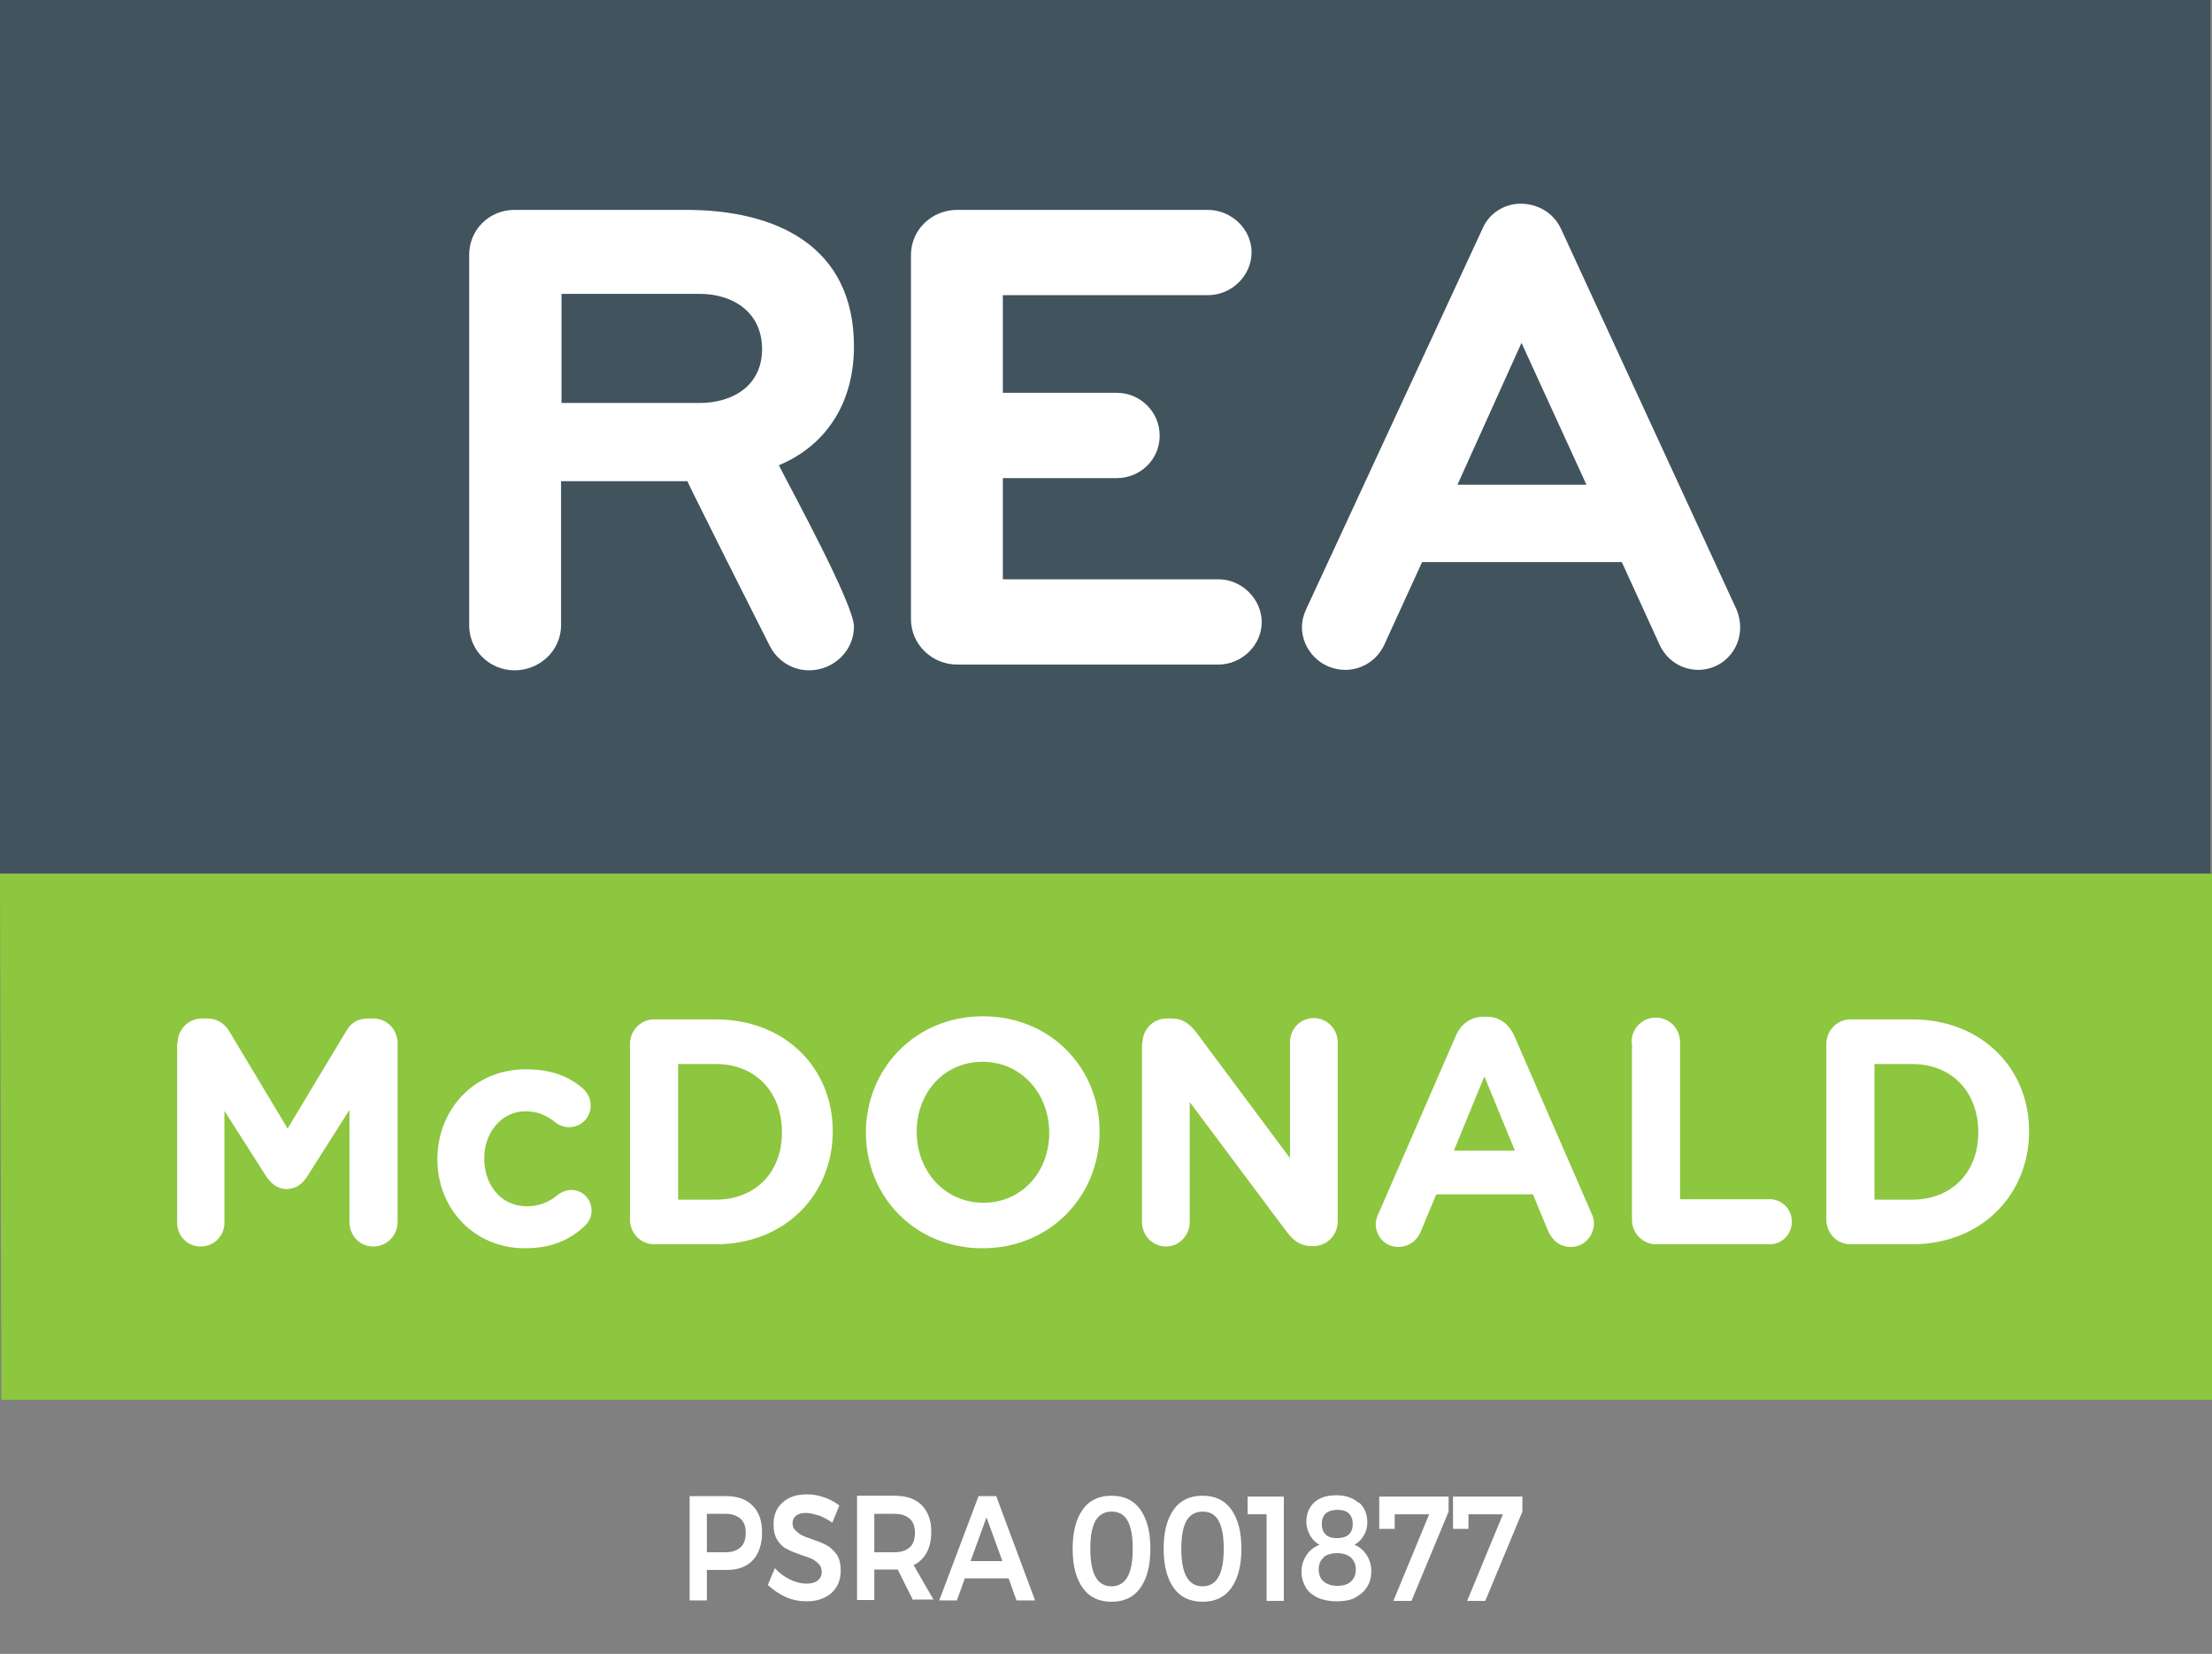 <?xml version="1.0" encoding="UTF-8"?>
<svg id="Layer_1" data-name="Layer 1" xmlns="http://www.w3.org/2000/svg" viewBox="0 0 50.07 37.43">
  <rect x="0" y="0" width="50.07" height="37.43" fill="#808080" stroke="none"/>
  <defs>
    <style>
      .cls-1 {
        fill: #fff;
      }

      .cls-2 {
        fill: #8dc63f;
      }

      .cls-3 {
        fill: #41535d;
      }
    </style>
  </defs>
  <polygon class="cls-2" points=".03 31.68 50.07 31.68 50.07 19.77 0 19.77 .03 31.68"/>
  <rect class="cls-3" width="50.03" height="19.77"/>
  <g>
    <path class="cls-1" d="M17.63,10.53c.3,.59,1.7,3.15,1.7,3.65,0,.54-.45,.99-1.02,.99-.38,0-.72-.22-.89-.56-.16-.31-1.84-3.65-1.86-3.72h-2.86v3.26c0,.57-.48,1.02-1.05,1.02s-1.03-.45-1.03-1.02V5.77c0-.57,.45-1.02,1.03-1.02h3.88c2.06,0,3.8,.83,3.8,3.09,0,1.2-.56,2.21-1.7,2.69m-1.8-3.88h-3.12v2.47h3.12c.77,0,1.42-.4,1.42-1.22s-.64-1.25-1.42-1.25"/>
    <path class="cls-1" d="M27.58,15.04h-5.91c-.58,0-1.05-.46-1.05-1.03V5.77c0-.57,.47-1.02,1.05-1.02h5.67c.53,0,.99,.43,.99,.96s-.45,.97-.99,.97h-4.64v2.21h2.58c.53,0,.97,.43,.97,.97s-.44,.96-.97,.96h-2.58v2.29h4.88c.53,0,.98,.45,.98,.97s-.45,.96-.98,.96"/>
    <path class="cls-1" d="M38.45,15.16c-.39,0-.72-.22-.88-.56l-.86-1.88h-4.52l-.86,1.88c-.16,.34-.5,.56-.88,.56-.55,0-.98-.45-.98-.97,0-.12,.03-.26,.09-.39l4-8.63c.14-.33,.48-.56,.86-.56s.74,.2,.91,.56l3.98,8.63c.05,.12,.08,.26,.08,.4,0,.53-.42,.96-.95,.96m-4-7.4l-1.45,3.21h2.92l-1.47-3.21Z"/>
    <path class="cls-1" d="M4.02,23.61c0-.31,.24-.56,.55-.56h.12c.23,0,.4,.12,.5,.29l1.32,2.2,1.33-2.21c.11-.19,.27-.28,.49-.28h.12c.31,0,.55,.25,.55,.56v4.04c0,.31-.24,.56-.55,.56s-.54-.25-.54-.56v-2.53l-.96,1.51c-.11,.17-.26,.28-.46,.28s-.34-.11-.46-.28l-.95-1.49v2.53c0,.31-.24,.54-.54,.54s-.53-.24-.53-.54v-4.05Z"/>
    <path class="cls-1" d="M9.9,26.24h0c0-1.13,.83-2.04,2-2.04,.58,0,.98,.16,1.3,.44,.07,.06,.17,.19,.17,.38,0,.28-.22,.49-.49,.49-.14,0-.25-.06-.31-.11-.19-.15-.39-.25-.68-.25-.54,0-.93,.49-.93,1.06h0c0,.61,.38,1.09,.97,1.09,.28,0,.51-.1,.71-.27,.06-.04,.16-.1,.29-.1,.26,0,.46,.21,.46,.47,0,.15-.06,.26-.16,.35-.32,.3-.73,.5-1.35,.5-1.15,0-1.98-.9-1.98-2.01"/>
    <path class="cls-1" d="M16.2,27.15c.9,0,1.5-.62,1.5-1.52h0c0-.92-.6-1.55-1.5-1.55h-.85v3.07h.85Zm-1.94-3.52c0-.31,.24-.56,.55-.56h1.39c1.57,0,2.65,1.1,2.65,2.53h0c0,1.44-1.08,2.56-2.65,2.56h-1.39c-.31,0-.55-.25-.55-.56v-3.97Z"/>
    <path class="cls-1" d="M23.75,25.64h0c0-.89-.63-1.61-1.51-1.61s-1.49,.71-1.49,1.58h0c0,.89,.63,1.61,1.51,1.61s1.49-.71,1.49-1.58m-4.15,0h0c0-1.46,1.12-2.64,2.65-2.64s2.64,1.17,2.64,2.61h0c0,1.46-1.12,2.64-2.65,2.64s-2.64-1.17-2.64-2.62"/>
    <path class="cls-1" d="M25.86,23.61c0-.31,.24-.56,.55-.56h.11c.26,0,.42,.13,.57,.33l2.11,2.83v-2.62c0-.31,.24-.55,.54-.55s.54,.25,.54,.55v4.05c0,.31-.24,.56-.55,.56h-.04c-.26,0-.42-.13-.57-.33l-2.19-2.93v2.72c0,.3-.24,.55-.54,.55s-.54-.25-.54-.55v-4.05Z"/>
    <path class="cls-1" d="M34.29,26.04l-.69-1.68-.69,1.68h1.38Zm-3.08,1.41l1.74-4c.12-.28,.34-.44,.64-.44h.06c.3,0,.51,.17,.63,.44l1.74,4c.04,.08,.06,.15,.06,.23,0,.3-.23,.54-.52,.54-.26,0-.43-.15-.53-.39l-.33-.8h-2.19l-.35,.84c-.09,.22-.28,.35-.51,.35-.29,0-.51-.23-.51-.52,0-.08,.03-.16,.06-.24"/>
    <path class="cls-1" d="M36.93,23.59c0-.31,.24-.56,.55-.56s.55,.25,.55,.56v3.55h2.03c.28,0,.5,.23,.5,.51s-.22,.51-.5,.51h-2.57c-.31,0-.55-.25-.55-.56v-4.01Z"/>
    <path class="cls-1" d="M43.28,27.15c.9,0,1.5-.62,1.5-1.52h0c0-.92-.6-1.55-1.5-1.55h-.85v3.07h.85Zm-1.94-3.52c0-.31,.24-.56,.55-.56h1.39c1.57,0,2.65,1.1,2.65,2.53h0c0,1.44-1.08,2.56-2.65,2.56h-1.39c-.31,0-.55-.25-.55-.56v-3.97Z"/>
  </g>
  <g>
    <path class="cls-1" d="M17.04,34.08c.14,.14,.21,.34,.21,.6s-.07,.48-.21,.63c-.14,.15-.34,.22-.59,.22h-.45v.69h-.39v-2.36h.83c.26,0,.45,.07,.59,.21Zm-.28,.94c.08-.07,.12-.18,.12-.33s-.04-.25-.12-.32c-.08-.07-.19-.11-.34-.11h-.42v.87h.42c.15,0,.26-.04,.34-.11Z"/>
    <path class="cls-1" d="M18.53,34.3c-.11-.04-.21-.06-.29-.06-.09,0-.17,.02-.22,.06s-.08,.1-.08,.17c0,.07,.02,.12,.06,.16,.04,.04,.09,.08,.14,.11,.06,.03,.13,.06,.23,.09,.14,.05,.25,.09,.34,.14,.09,.05,.16,.12,.23,.21,.06,.09,.09,.21,.09,.36s-.03,.27-.1,.38c-.07,.11-.16,.19-.28,.24-.12,.06-.25,.08-.4,.08-.16,0-.31-.03-.47-.1-.15-.07-.28-.16-.4-.27l.16-.38c.1,.11,.22,.2,.35,.26s.25,.09,.36,.09,.19-.02,.26-.07c.06-.05,.09-.11,.09-.2,0-.07-.02-.12-.06-.17-.04-.04-.09-.08-.14-.11-.06-.03-.14-.06-.24-.09-.14-.05-.25-.09-.34-.14-.09-.04-.16-.11-.22-.2-.06-.09-.09-.21-.09-.36,0-.14,.03-.26,.09-.36s.15-.18,.27-.24,.25-.08,.4-.08c.13,0,.26,.02,.39,.07,.13,.04,.24,.11,.34,.18l-.16,.39c-.1-.07-.21-.13-.32-.17Z"/>
    <path class="cls-1" d="M20.67,36.22l-.35-.7s-.04,0-.07,0h-.46v.69h-.39v-2.36h.85c.26,0,.47,.07,.61,.21s.22,.34,.22,.6c0,.18-.03,.34-.1,.47-.07,.13-.17,.23-.3,.29l.45,.78h-.45Zm-.88-1.09h.46c.15,0,.26-.04,.34-.11s.12-.18,.12-.33-.04-.25-.12-.32c-.08-.07-.19-.11-.34-.11h-.46v.87Z"/>
    <path class="cls-1" d="M23.01,36.22l-.18-.5h-.99l-.18,.5h-.4l.89-2.36h.4l.88,2.36h-.42Zm-1.04-.89h.72l-.36-.99-.36,.99Z"/>
    <path class="cls-1" d="M25.81,34.16c.15,.21,.23,.5,.23,.89s-.08,.68-.23,.89c-.15,.21-.37,.31-.65,.31s-.5-.1-.65-.31c-.15-.21-.23-.5-.23-.89s.08-.68,.23-.89c.15-.21,.37-.31,.65-.31s.5,.1,.65,.31Zm-1.01,.25c-.08,.14-.12,.35-.12,.64s.04,.5,.12,.64c.08,.14,.2,.21,.36,.21s.28-.07,.36-.21c.08-.14,.12-.35,.12-.64s-.04-.5-.12-.64c-.08-.14-.2-.2-.36-.2s-.28,.07-.36,.2Z"/>
    <path class="cls-1" d="M27.87,34.16c.15,.21,.23,.5,.23,.89s-.08,.68-.23,.89c-.15,.21-.37,.31-.65,.31s-.5-.1-.65-.31c-.15-.21-.23-.5-.23-.89s.08-.68,.23-.89c.15-.21,.37-.31,.65-.31s.5,.1,.65,.31Zm-1.01,.25c-.08,.14-.12,.35-.12,.64s.04,.5,.12,.64c.08,.14,.2,.21,.36,.21s.28-.07,.36-.21c.08-.14,.12-.35,.12-.64s-.04-.5-.12-.64c-.08-.14-.2-.2-.36-.2s-.28,.07-.36,.2Z"/>
    <path class="cls-1" d="M28.24,33.87h.82v2.36h-.39v-1.96h-.43v-.4Z"/>
    <path class="cls-1" d="M30.77,34.01c.12,.11,.18,.26,.18,.45,0,.11-.03,.21-.08,.29-.05,.09-.12,.16-.21,.21,.12,.05,.21,.13,.28,.24,.07,.11,.1,.23,.1,.36s-.03,.26-.1,.36c-.06,.1-.16,.18-.27,.24s-.26,.08-.42,.08-.3-.03-.42-.08c-.12-.06-.21-.13-.27-.23s-.1-.22-.1-.36,.04-.26,.11-.37c.07-.11,.17-.19,.3-.24-.1-.05-.17-.13-.22-.22-.05-.09-.08-.19-.08-.3,0-.18,.06-.33,.18-.44,.12-.11,.29-.16,.5-.16s.38,.06,.5,.17Zm-.81,1.24c-.07,.06-.11,.15-.11,.27s.04,.21,.11,.27,.18,.1,.31,.1,.24-.03,.31-.1c.07-.06,.11-.15,.11-.27s-.04-.2-.11-.27c-.07-.06-.18-.1-.31-.1s-.23,.03-.31,.09Zm.05-1c-.06,.06-.09,.13-.09,.24s.03,.18,.09,.24c.06,.06,.15,.08,.26,.08s.2-.03,.26-.08c.06-.06,.09-.13,.09-.24s-.03-.18-.09-.24c-.06-.06-.15-.08-.26-.08s-.2,.03-.26,.08Z"/>
    <path class="cls-1" d="M31.22,33.87h1.57v.34l-.84,2.02h-.41l.81-1.96h-.78v.33h-.35v-.73Z"/>
    <path class="cls-1" d="M32.89,33.87h1.57v.34l-.84,2.02h-.41l.81-1.96h-.78v.33h-.35v-.73Z"/>
  </g>
</svg>